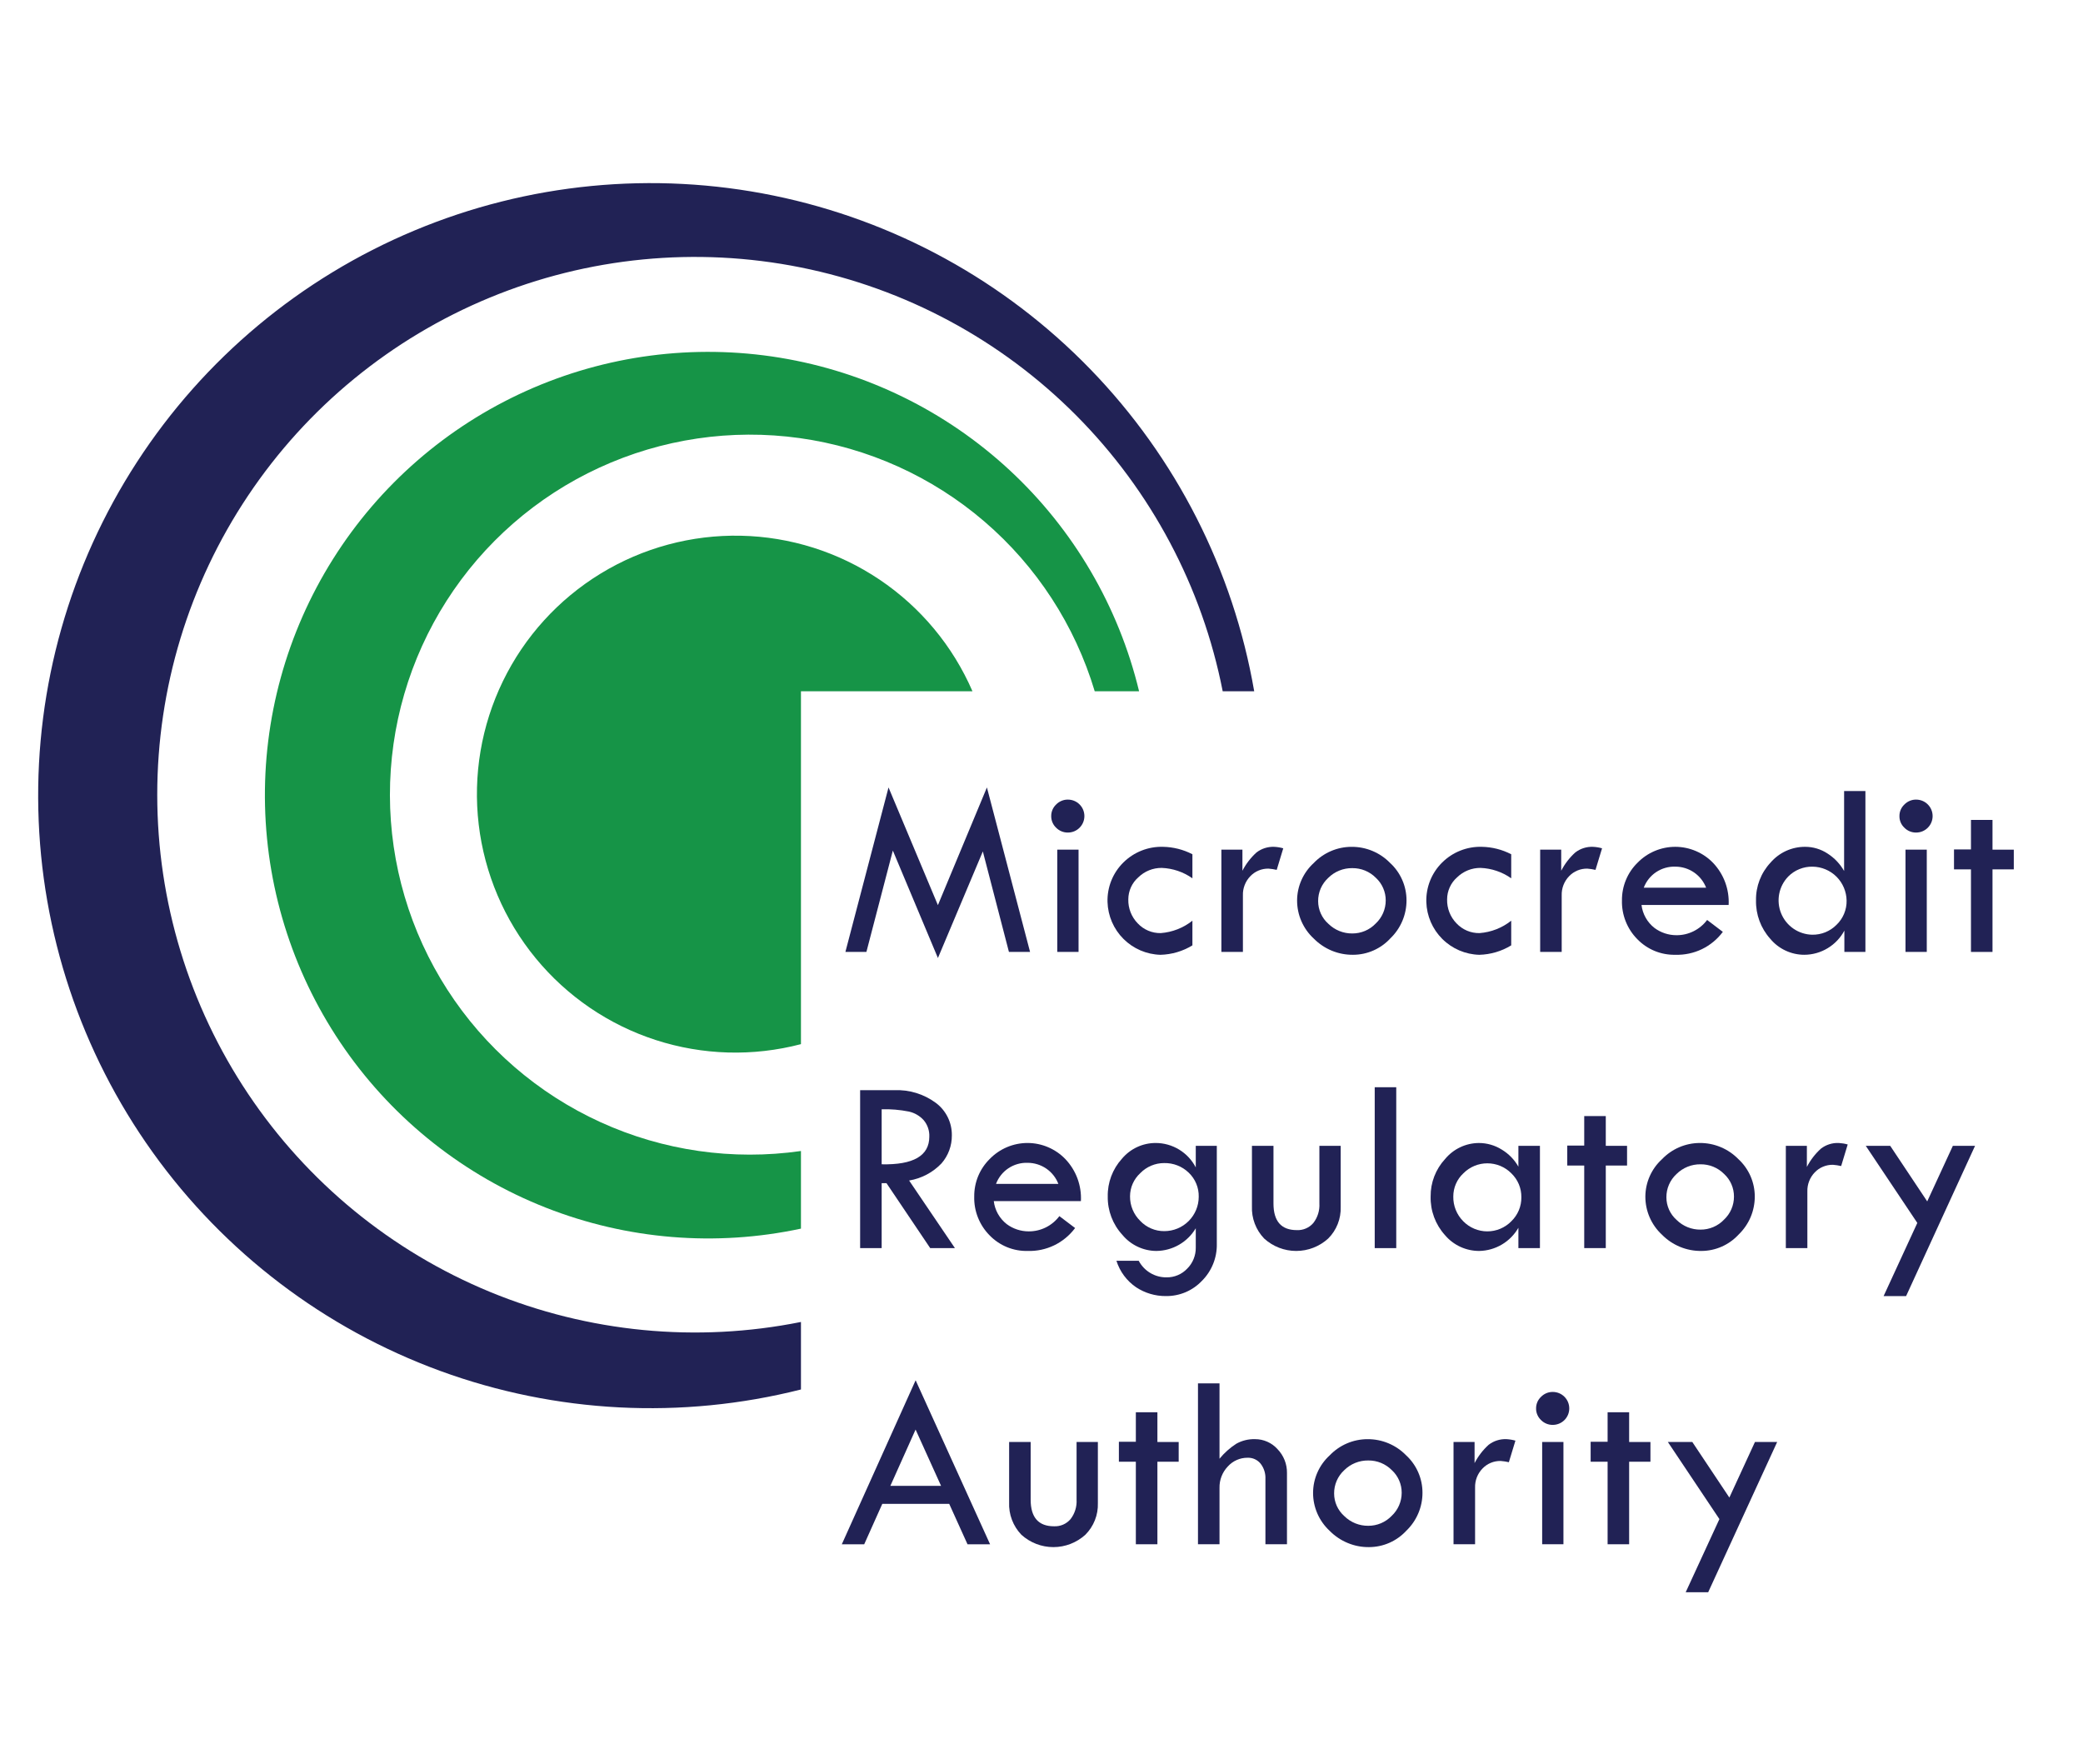 <svg width="98" height="83" viewBox="0 0 98 83" fill="none" xmlns="http://www.w3.org/2000/svg">
<path d="M37.683 32.52H45.752C44.827 30.386 43.308 28.563 41.378 27.266C39.447 25.969 37.185 25.253 34.86 25.203C32.534 25.153 30.243 25.771 28.259 26.983C26.274 28.196 24.678 29.952 23.662 32.044C22.645 34.136 22.249 36.475 22.522 38.785C22.795 41.095 23.724 43.278 25.2 45.075C26.676 46.873 28.636 48.21 30.849 48.927C33.061 49.644 35.433 49.711 37.683 49.121V32.52Z" fill="#169447"/>
<path d="M37.683 54.148C34.474 54.608 31.2 54.137 28.25 52.791C25.3 51.445 22.799 49.28 21.044 46.555C19.288 43.829 18.351 40.657 18.345 37.414C18.34 34.172 19.264 30.997 21.01 28.265C22.756 25.532 25.249 23.359 28.194 22.002C31.139 20.645 34.411 20.162 37.622 20.61C40.833 21.058 43.848 22.419 46.309 24.53C48.77 26.641 50.572 29.414 51.504 32.52H53.591C52.629 28.532 50.513 24.917 47.508 22.126C44.502 19.335 40.74 17.492 36.692 16.828C32.644 16.165 28.491 16.709 24.751 18.394C21.011 20.079 17.851 22.829 15.667 26.301C13.482 29.773 12.37 33.812 12.469 37.912C12.568 42.013 13.874 45.993 16.224 49.355C18.574 52.717 21.863 55.311 25.68 56.813C29.497 58.316 33.672 58.659 37.683 57.8V54.148Z" fill="#169447"/>
<path d="M37.683 62.191C32.772 63.178 27.679 62.685 23.048 60.775C18.418 58.864 14.459 55.623 11.673 51.46C8.887 47.297 7.399 42.401 7.398 37.392C7.397 32.383 8.882 27.487 11.667 23.323C14.451 19.159 18.409 15.916 23.039 14.003C27.668 12.091 32.761 11.596 37.672 12.581C42.584 13.566 47.092 15.986 50.626 19.536C54.16 23.086 56.561 27.604 57.525 32.52H59.007C58.019 26.811 55.334 21.532 51.301 17.373C47.269 13.213 42.076 10.366 36.401 9.202C30.725 8.038 24.831 8.612 19.487 10.849C14.142 13.085 9.596 16.881 6.442 21.74C3.287 26.599 1.67 32.297 1.803 38.089C1.935 43.881 3.81 49.498 7.183 54.209C10.556 58.919 15.271 62.503 20.711 64.494C26.152 66.484 32.066 66.788 37.683 65.367V62.191Z" fill="#212255"/>
<path d="M46.432 37.045L48.462 44.783H47.468L46.24 40.055L44.127 45.069L42.006 40.014L40.762 44.783H39.774L41.803 37.045L44.126 42.582L46.432 37.045Z" fill="#212255"/>
<path d="M49.457 38.392C49.456 38.29 49.476 38.189 49.516 38.095C49.556 38.001 49.615 37.917 49.689 37.847C49.761 37.773 49.847 37.715 49.943 37.675C50.038 37.635 50.14 37.615 50.243 37.617C50.449 37.617 50.646 37.698 50.791 37.844C50.937 37.989 51.018 38.186 51.018 38.392C51.018 38.597 50.937 38.795 50.791 38.94C50.646 39.086 50.449 39.167 50.243 39.167C50.14 39.169 50.038 39.149 49.943 39.11C49.848 39.071 49.762 39.013 49.689 38.94C49.615 38.87 49.556 38.785 49.516 38.691C49.475 38.596 49.456 38.494 49.457 38.392ZM49.742 39.972H50.743V44.783H49.742V39.972Z" fill="#212255"/>
<path d="M56.1 43.314V44.474C55.647 44.752 55.129 44.904 54.598 44.918C53.944 44.901 53.321 44.634 52.858 44.172C52.394 43.71 52.125 43.088 52.106 42.434C52.096 42.089 52.157 41.747 52.285 41.427C52.413 41.108 52.606 40.818 52.851 40.576C53.096 40.333 53.389 40.142 53.71 40.015C54.031 39.888 54.375 39.828 54.72 39.838C55.201 39.847 55.673 39.967 56.1 40.188V41.319C55.676 41.02 55.175 40.85 54.656 40.83C54.245 40.827 53.85 40.986 53.556 41.273C53.408 41.402 53.289 41.562 53.208 41.741C53.127 41.92 53.085 42.114 53.084 42.311C53.079 42.519 53.116 42.726 53.192 42.92C53.268 43.113 53.382 43.29 53.527 43.439C53.665 43.587 53.833 43.704 54.02 43.783C54.206 43.862 54.407 43.901 54.61 43.897C55.154 43.856 55.673 43.653 56.1 43.314Z" fill="#212255"/>
<path d="M58.453 39.972V40.964C58.62 40.64 58.844 40.349 59.114 40.104C59.354 39.919 59.652 39.825 59.955 39.839C60.097 39.846 60.237 39.869 60.374 39.908L60.066 40.923C59.939 40.894 59.811 40.874 59.681 40.864C59.521 40.861 59.362 40.891 59.214 40.953C59.066 41.014 58.932 41.107 58.822 41.223C58.708 41.342 58.618 41.482 58.559 41.636C58.499 41.789 58.471 41.953 58.476 42.118V44.783H57.463V39.972H58.453Z" fill="#212255"/>
<path d="M61.025 42.357C61.027 42.027 61.097 41.702 61.231 41.4C61.365 41.099 61.56 40.828 61.803 40.605C62.033 40.364 62.31 40.171 62.617 40.039C62.924 39.907 63.254 39.839 63.588 39.839C63.925 39.837 64.259 39.902 64.57 40.032C64.881 40.162 65.163 40.353 65.398 40.594C65.643 40.818 65.838 41.09 65.971 41.394C66.105 41.698 66.173 42.026 66.173 42.357C66.174 42.691 66.106 43.022 65.976 43.329C65.845 43.636 65.654 43.914 65.413 44.145C65.19 44.388 64.918 44.582 64.616 44.715C64.314 44.848 63.988 44.917 63.657 44.917C63.314 44.921 62.973 44.855 62.655 44.724C62.338 44.592 62.05 44.398 61.809 44.154C61.56 43.925 61.363 43.647 61.228 43.338C61.093 43.029 61.024 42.695 61.025 42.357ZM65.195 42.36C65.196 42.16 65.155 41.962 65.074 41.778C64.994 41.594 64.876 41.429 64.729 41.294C64.584 41.148 64.412 41.033 64.222 40.955C64.031 40.877 63.828 40.839 63.622 40.841C63.412 40.838 63.204 40.877 63.01 40.956C62.815 41.035 62.638 41.152 62.49 41.3C62.339 41.439 62.218 41.609 62.136 41.797C62.055 41.986 62.013 42.19 62.015 42.396C62.016 42.597 62.059 42.796 62.142 42.979C62.225 43.162 62.345 43.326 62.496 43.459C62.645 43.605 62.821 43.721 63.014 43.799C63.207 43.877 63.414 43.916 63.622 43.914C63.828 43.915 64.031 43.874 64.221 43.794C64.41 43.714 64.581 43.596 64.723 43.447C64.872 43.308 64.991 43.14 65.072 42.953C65.153 42.766 65.195 42.564 65.195 42.36Z" fill="#212255"/>
<path d="M71.099 43.314V44.474C70.646 44.752 70.128 44.904 69.597 44.918C68.943 44.901 68.32 44.634 67.856 44.172C67.393 43.71 67.124 43.088 67.105 42.434C67.095 42.089 67.156 41.747 67.284 41.427C67.412 41.108 67.605 40.818 67.85 40.576C68.095 40.333 68.387 40.142 68.709 40.015C69.03 39.888 69.374 39.828 69.719 39.838C70.2 39.847 70.672 39.967 71.099 40.188V41.319C70.675 41.02 70.173 40.85 69.655 40.83C69.244 40.827 68.848 40.986 68.554 41.273C68.406 41.402 68.288 41.562 68.207 41.741C68.125 41.92 68.083 42.114 68.083 42.311C68.078 42.519 68.114 42.726 68.19 42.92C68.266 43.113 68.38 43.29 68.525 43.439C68.664 43.587 68.832 43.704 69.018 43.783C69.205 43.862 69.406 43.901 69.609 43.897C70.153 43.856 70.672 43.653 71.099 43.314Z" fill="#212255"/>
<path d="M73.451 39.972V40.964C73.618 40.64 73.842 40.349 74.112 40.104C74.352 39.919 74.65 39.825 74.953 39.839C75.095 39.846 75.236 39.869 75.373 39.908L75.064 40.923C74.938 40.894 74.809 40.874 74.68 40.864C74.519 40.861 74.36 40.891 74.212 40.953C74.064 41.014 73.931 41.107 73.82 41.223C73.706 41.342 73.617 41.482 73.557 41.636C73.498 41.789 73.469 41.953 73.474 42.118V44.783H72.461V39.972H73.451Z" fill="#212255"/>
<path d="M81.328 42.573H77.229C77.254 42.785 77.321 42.989 77.426 43.175C77.53 43.36 77.67 43.523 77.838 43.654C78.137 43.877 78.499 43.996 78.872 43.996C79.152 43.998 79.428 43.934 79.679 43.809C79.93 43.684 80.148 43.503 80.316 43.279L81.055 43.839C80.798 44.185 80.461 44.464 80.072 44.652C79.684 44.839 79.256 44.93 78.825 44.917C78.491 44.925 78.16 44.864 77.851 44.738C77.542 44.611 77.263 44.422 77.031 44.182C76.794 43.943 76.608 43.657 76.484 43.344C76.36 43.03 76.3 42.695 76.309 42.358C76.306 42.029 76.369 41.702 76.495 41.398C76.62 41.094 76.806 40.818 77.041 40.588C77.272 40.35 77.549 40.161 77.856 40.032C78.162 39.903 78.491 39.837 78.823 39.838C79.155 39.839 79.484 39.907 79.789 40.038C80.095 40.168 80.371 40.359 80.601 40.599C80.849 40.861 81.042 41.172 81.167 41.511C81.292 41.851 81.347 42.212 81.328 42.573ZM77.334 41.762H80.269C80.156 41.471 79.958 41.22 79.7 41.043C79.442 40.866 79.137 40.772 78.825 40.771C78.504 40.759 78.187 40.849 77.92 41.026C77.652 41.204 77.448 41.462 77.334 41.762Z" fill="#212255"/>
<path d="M86.761 37.215H87.763V44.783H86.773V43.78C86.591 44.121 86.321 44.406 85.99 44.606C85.66 44.807 85.282 44.914 84.895 44.917C84.588 44.918 84.285 44.851 84.007 44.721C83.728 44.591 83.482 44.401 83.286 44.165C82.841 43.669 82.602 43.023 82.616 42.357C82.604 41.699 82.849 41.063 83.298 40.582C83.499 40.348 83.749 40.16 84.029 40.031C84.31 39.903 84.616 39.837 84.924 39.838C85.3 39.837 85.667 39.947 85.98 40.153C86.303 40.359 86.571 40.642 86.761 40.975V37.215ZM86.878 42.369C86.872 41.947 86.702 41.544 86.404 41.245C86.105 40.947 85.701 40.777 85.279 40.772C85.067 40.767 84.856 40.806 84.658 40.886C84.461 40.965 84.282 41.084 84.133 41.235C83.914 41.461 83.766 41.745 83.707 42.053C83.648 42.362 83.68 42.681 83.799 42.971C83.918 43.262 84.119 43.511 84.378 43.689C84.637 43.867 84.942 43.966 85.256 43.973C85.469 43.977 85.681 43.938 85.879 43.858C86.076 43.777 86.255 43.658 86.405 43.506C86.558 43.359 86.679 43.183 86.76 42.987C86.842 42.791 86.882 42.581 86.878 42.369Z" fill="#212255"/>
<path d="M89.364 38.392C89.363 38.29 89.383 38.189 89.423 38.095C89.463 38.001 89.523 37.917 89.597 37.847C89.669 37.773 89.755 37.715 89.85 37.675C89.945 37.635 90.047 37.615 90.15 37.617C90.356 37.617 90.553 37.698 90.698 37.844C90.844 37.989 90.925 38.186 90.925 38.392C90.925 38.598 90.844 38.795 90.698 38.94C90.553 39.086 90.356 39.167 90.15 39.167C90.047 39.169 89.945 39.149 89.85 39.11C89.755 39.071 89.669 39.013 89.597 38.94C89.522 38.87 89.463 38.785 89.422 38.691C89.382 38.596 89.362 38.495 89.364 38.392ZM89.649 39.972H90.65V44.783H89.649V39.972Z" fill="#212255"/>
<path d="M92.729 38.573H93.742V39.972H94.744V40.899H93.742V44.783H92.729V40.899H91.931V39.961H92.729V38.573Z" fill="#212255"/>
<path d="M40.467 51.287H42.074C42.774 51.256 43.464 51.467 44.028 51.884C44.266 52.061 44.458 52.292 44.589 52.558C44.721 52.825 44.786 53.118 44.782 53.415C44.786 53.899 44.613 54.368 44.294 54.733C43.887 55.158 43.353 55.441 42.772 55.537L44.927 58.717H43.764L41.707 55.661H41.48V58.717H40.467V51.287ZM41.48 52.185V54.774C42.974 54.806 43.721 54.372 43.722 53.474C43.734 53.193 43.64 52.917 43.46 52.701C43.275 52.495 43.031 52.353 42.761 52.293C42.34 52.209 41.91 52.173 41.48 52.185Z" fill="#212255"/>
<path d="M50.854 56.506H46.755C46.78 56.718 46.847 56.922 46.951 57.108C47.056 57.293 47.196 57.456 47.364 57.588C47.662 57.81 48.025 57.929 48.397 57.929C48.677 57.931 48.954 57.867 49.205 57.742C49.455 57.617 49.673 57.436 49.841 57.212L50.581 57.772C50.323 58.118 49.986 58.397 49.598 58.585C49.209 58.773 48.781 58.864 48.35 58.85C48.017 58.858 47.685 58.797 47.377 58.671C47.068 58.544 46.789 58.355 46.557 58.115C46.32 57.876 46.134 57.59 46.01 57.277C45.885 56.963 45.826 56.628 45.835 56.291C45.832 55.962 45.895 55.635 46.02 55.331C46.146 55.027 46.332 54.752 46.566 54.521C46.798 54.283 47.075 54.094 47.381 53.965C47.688 53.836 48.017 53.77 48.349 53.771C48.681 53.772 49.009 53.84 49.315 53.971C49.62 54.102 49.896 54.292 50.126 54.532C50.375 54.795 50.568 55.105 50.693 55.444C50.818 55.784 50.873 56.145 50.854 56.506ZM46.86 55.696H49.794C49.682 55.404 49.483 55.153 49.226 54.976C48.968 54.8 48.663 54.705 48.35 54.704C48.029 54.692 47.713 54.782 47.445 54.959C47.178 55.137 46.973 55.395 46.86 55.696Z" fill="#212255"/>
<path d="M56.258 53.906H57.248V58.524C57.254 58.845 57.195 59.165 57.074 59.463C56.953 59.761 56.774 60.032 56.546 60.258C56.328 60.488 56.064 60.671 55.772 60.794C55.48 60.916 55.165 60.977 54.848 60.973C54.354 60.976 53.87 60.833 53.456 60.562C53.014 60.262 52.685 59.821 52.525 59.311H53.573C53.698 59.549 53.887 59.748 54.118 59.886C54.349 60.024 54.614 60.096 54.883 60.092C55.065 60.095 55.245 60.06 55.413 59.989C55.58 59.919 55.731 59.814 55.856 59.681C55.986 59.552 56.088 59.398 56.157 59.228C56.226 59.058 56.261 58.876 56.258 58.693V57.783C56.066 58.105 55.796 58.372 55.471 58.559C55.147 58.746 54.78 58.846 54.406 58.85C54.099 58.849 53.796 58.78 53.519 58.648C53.242 58.517 52.997 58.326 52.802 58.089C52.352 57.599 52.107 56.955 52.117 56.29C52.104 55.634 52.343 54.998 52.784 54.512C52.978 54.28 53.221 54.093 53.495 53.965C53.769 53.837 54.068 53.771 54.371 53.771C54.761 53.771 55.142 53.879 55.475 54.081C55.808 54.284 56.079 54.574 56.258 54.92V53.906ZM56.397 56.302C56.402 56.091 56.363 55.882 56.282 55.687C56.201 55.492 56.081 55.316 55.928 55.17C55.775 55.021 55.593 54.904 55.393 54.826C55.194 54.748 54.981 54.711 54.767 54.716C54.558 54.716 54.352 54.758 54.16 54.839C53.968 54.92 53.794 55.039 53.649 55.188C53.497 55.327 53.376 55.495 53.292 55.683C53.209 55.87 53.166 56.073 53.165 56.279C53.163 56.493 53.203 56.707 53.286 56.905C53.368 57.104 53.489 57.283 53.643 57.434C53.788 57.588 53.965 57.711 54.16 57.794C54.355 57.878 54.566 57.92 54.778 57.918C55.207 57.918 55.619 57.748 55.922 57.445C56.226 57.142 56.397 56.731 56.397 56.302Z" fill="#212255"/>
<path d="M58.901 53.905H59.914V56.617C59.914 57.453 60.281 57.871 61.014 57.87C61.16 57.877 61.306 57.85 61.44 57.792C61.575 57.734 61.694 57.646 61.789 57.535C61.992 57.274 62.093 56.948 62.074 56.617V53.905H63.076V56.78C63.085 57.055 63.038 57.329 62.936 57.585C62.835 57.841 62.682 58.073 62.487 58.267C62.076 58.642 61.539 58.85 60.982 58.85C60.425 58.85 59.889 58.642 59.477 58.267C59.283 58.066 59.132 57.827 59.033 57.565C58.934 57.304 58.889 57.025 58.901 56.745V53.905Z" fill="#212255"/>
<path d="M65.69 51.148H64.677V58.717H65.69V51.148Z" fill="#212255"/>
<path d="M71.437 53.905H72.45V58.716H71.437V57.76C71.251 58.084 70.985 58.355 70.663 58.546C70.342 58.737 69.977 58.842 69.603 58.85C69.294 58.852 68.989 58.786 68.709 58.658C68.429 58.529 68.18 58.34 67.981 58.104C67.533 57.608 67.292 56.959 67.308 56.29C67.301 55.637 67.544 55.006 67.987 54.526C68.181 54.292 68.424 54.102 68.699 53.972C68.974 53.841 69.275 53.773 69.579 53.772C69.958 53.772 70.33 53.879 70.651 54.08C70.978 54.276 71.249 54.553 71.437 54.885V53.905ZM71.576 56.325C71.579 56.115 71.539 55.906 71.458 55.712C71.376 55.518 71.256 55.343 71.104 55.197C70.957 55.048 70.781 54.931 70.588 54.85C70.395 54.77 70.188 54.728 69.979 54.728C69.769 54.727 69.562 54.768 69.369 54.848C69.176 54.928 69 55.046 68.852 55.194C68.701 55.333 68.58 55.503 68.498 55.692C68.415 55.88 68.374 56.084 68.374 56.29C68.37 56.505 68.409 56.718 68.489 56.918C68.569 57.117 68.689 57.298 68.84 57.451C68.987 57.602 69.163 57.722 69.358 57.804C69.552 57.886 69.761 57.929 69.972 57.929C70.183 57.929 70.391 57.888 70.586 57.806C70.78 57.724 70.957 57.605 71.104 57.454C71.255 57.308 71.375 57.132 71.457 56.938C71.538 56.744 71.579 56.536 71.576 56.325Z" fill="#212255"/>
<path d="M74.534 52.505H75.548V53.905H76.549V54.832H75.548V58.716H74.534V54.832H73.736V53.893H74.534V52.505Z" fill="#212255"/>
<path d="M77.41 56.29C77.412 55.961 77.482 55.635 77.616 55.333C77.75 55.032 77.944 54.761 78.188 54.538C78.418 54.297 78.695 54.104 79.001 53.972C79.308 53.84 79.638 53.772 79.972 53.771C80.309 53.769 80.643 53.835 80.954 53.965C81.266 54.095 81.547 54.286 81.783 54.527C82.027 54.751 82.222 55.023 82.356 55.327C82.489 55.631 82.558 55.959 82.558 56.29C82.558 56.624 82.491 56.955 82.361 57.262C82.23 57.569 82.038 57.846 81.798 58.078C81.574 58.321 81.303 58.515 81.001 58.648C80.699 58.781 80.372 58.85 80.042 58.85C79.698 58.854 79.358 58.788 79.04 58.657C78.722 58.525 78.434 58.332 78.193 58.087C77.945 57.858 77.747 57.58 77.613 57.271C77.478 56.962 77.409 56.628 77.41 56.29ZM81.579 56.294C81.58 56.093 81.539 55.895 81.459 55.711C81.379 55.527 81.261 55.362 81.113 55.227C80.969 55.081 80.796 54.966 80.606 54.888C80.416 54.81 80.212 54.772 80.007 54.774C79.797 54.771 79.589 54.81 79.394 54.889C79.2 54.968 79.023 55.085 78.874 55.233C78.723 55.373 78.603 55.542 78.521 55.731C78.439 55.919 78.398 56.123 78.4 56.329C78.4 56.53 78.443 56.729 78.526 56.912C78.609 57.095 78.73 57.259 78.881 57.392C79.029 57.538 79.205 57.654 79.398 57.732C79.592 57.81 79.798 57.849 80.007 57.847C80.212 57.848 80.416 57.807 80.605 57.727C80.795 57.647 80.966 57.529 81.108 57.38C81.257 57.241 81.376 57.073 81.457 56.886C81.538 56.699 81.579 56.497 81.579 56.294Z" fill="#212255"/>
<path d="M85.009 53.905V54.897C85.176 54.573 85.4 54.282 85.67 54.037C85.91 53.852 86.208 53.758 86.511 53.771C86.653 53.779 86.794 53.802 86.93 53.841L86.622 54.856C86.496 54.827 86.367 54.807 86.237 54.797C86.077 54.794 85.918 54.824 85.77 54.886C85.622 54.947 85.489 55.039 85.378 55.156C85.264 55.275 85.174 55.415 85.115 55.569C85.056 55.722 85.027 55.886 85.032 56.051V58.716H84.019V53.905H85.009Z" fill="#212255"/>
<path d="M87.78 53.905H88.93L90.671 56.519L91.877 53.905H92.921L89.677 60.974H88.619L90.205 57.532L87.78 53.905Z" fill="#212255"/>
<path d="M43.078 64.934L46.581 72.65H45.519L44.658 70.748H41.51L40.659 72.65H39.605L43.078 64.934ZM43.076 67.253L41.889 69.902H44.275L43.076 67.253Z" fill="#212255"/>
<path d="M47.477 67.838H48.49V70.55C48.49 71.386 48.857 71.804 49.591 71.803C49.737 71.81 49.882 71.783 50.017 71.725C50.151 71.667 50.27 71.579 50.365 71.468C50.568 71.207 50.669 70.88 50.65 70.55V67.838H51.652V70.713C51.661 70.988 51.614 71.262 51.512 71.518C51.411 71.774 51.258 72.006 51.064 72.201C50.652 72.575 50.115 72.783 49.559 72.783C49.002 72.783 48.465 72.575 48.053 72.201C47.859 71.999 47.708 71.76 47.609 71.498C47.51 71.237 47.465 70.958 47.477 70.678V67.838Z" fill="#212255"/>
<path d="M53.439 66.439H54.453V67.838H55.454V68.766H54.453V72.649H53.439V68.766H52.641V67.827H53.439V66.439Z" fill="#212255"/>
<path d="M56.362 65.08H57.375V68.625C57.599 68.352 57.863 68.115 58.159 67.923C58.429 67.77 58.736 67.695 59.047 67.704C59.246 67.703 59.443 67.745 59.625 67.826C59.807 67.906 59.97 68.025 60.103 68.173C60.248 68.322 60.361 68.498 60.438 68.691C60.514 68.883 60.552 69.089 60.549 69.296V72.649H59.535V69.582C59.549 69.319 59.467 69.06 59.305 68.853C59.232 68.764 59.139 68.693 59.033 68.645C58.928 68.597 58.813 68.575 58.697 68.579C58.521 68.577 58.346 68.613 58.185 68.685C58.024 68.756 57.88 68.861 57.762 68.993C57.506 69.263 57.367 69.624 57.375 69.996V72.649H56.362V65.08Z" fill="#212255"/>
<path d="M61.777 70.223C61.779 69.893 61.849 69.567 61.983 69.266C62.116 68.965 62.311 68.694 62.554 68.471C62.785 68.23 63.061 68.037 63.368 67.905C63.675 67.773 64.005 67.705 64.339 67.705C64.676 67.703 65.01 67.768 65.321 67.898C65.632 68.028 65.914 68.219 66.15 68.46C66.394 68.684 66.589 68.956 66.722 69.26C66.856 69.564 66.924 69.892 66.924 70.223C66.925 70.557 66.858 70.888 66.727 71.195C66.597 71.502 66.405 71.78 66.165 72.011C65.941 72.254 65.669 72.448 65.367 72.581C65.065 72.714 64.739 72.782 64.409 72.783C64.065 72.787 63.724 72.721 63.407 72.589C63.089 72.458 62.801 72.264 62.56 72.02C62.312 71.791 62.114 71.513 61.979 71.204C61.844 70.894 61.775 70.561 61.777 70.223ZM65.946 70.226C65.947 70.026 65.906 69.828 65.826 69.644C65.745 69.46 65.628 69.295 65.48 69.16C65.335 69.014 65.163 68.899 64.973 68.821C64.783 68.743 64.579 68.705 64.374 68.707C64.164 68.704 63.955 68.743 63.761 68.822C63.566 68.901 63.39 69.018 63.241 69.166C63.09 69.305 62.969 69.475 62.888 69.663C62.806 69.852 62.765 70.056 62.767 70.262C62.767 70.463 62.81 70.662 62.893 70.845C62.976 71.028 63.097 71.192 63.247 71.325C63.396 71.471 63.572 71.587 63.765 71.665C63.958 71.743 64.165 71.782 64.374 71.78C64.579 71.781 64.783 71.74 64.972 71.66C65.161 71.58 65.332 71.462 65.475 71.313C65.624 71.174 65.742 71.006 65.823 70.819C65.904 70.632 65.946 70.43 65.946 70.226Z" fill="#212255"/>
<path d="M69.375 67.838V68.83C69.543 68.506 69.766 68.215 70.036 67.97C70.276 67.785 70.574 67.691 70.877 67.704C71.019 67.712 71.16 67.735 71.297 67.774L70.988 68.789C70.862 68.76 70.733 68.74 70.604 68.73C70.444 68.727 70.284 68.757 70.136 68.819C69.988 68.88 69.855 68.973 69.745 69.089C69.63 69.208 69.541 69.348 69.481 69.502C69.422 69.655 69.394 69.819 69.399 69.984V72.649H68.385V67.838L69.375 67.838Z" fill="#212255"/>
<path d="M72.269 66.258C72.268 66.156 72.288 66.055 72.328 65.961C72.368 65.867 72.428 65.783 72.502 65.713C72.574 65.639 72.66 65.581 72.755 65.541C72.85 65.501 72.952 65.482 73.055 65.483C73.26 65.483 73.458 65.564 73.603 65.71C73.749 65.855 73.83 66.052 73.83 66.258C73.83 66.464 73.749 66.661 73.603 66.806C73.458 66.952 73.26 67.033 73.055 67.033C72.952 67.035 72.85 67.015 72.755 66.976C72.66 66.937 72.574 66.879 72.502 66.806C72.427 66.736 72.368 66.651 72.328 66.557C72.287 66.463 72.267 66.361 72.269 66.258ZM72.555 67.838H73.556V72.649H72.555V67.838Z" fill="#212255"/>
<path d="M75.634 66.439H76.647V67.838H77.649V68.766H76.647V72.649H75.634V68.766H74.836V67.827H75.634V66.439Z" fill="#212255"/>
<path d="M78.469 67.838H79.619L81.362 70.452L82.566 67.838H83.611L80.366 74.906H79.308L80.894 71.465L78.469 67.838Z" fill="#212255"/>
</svg>
